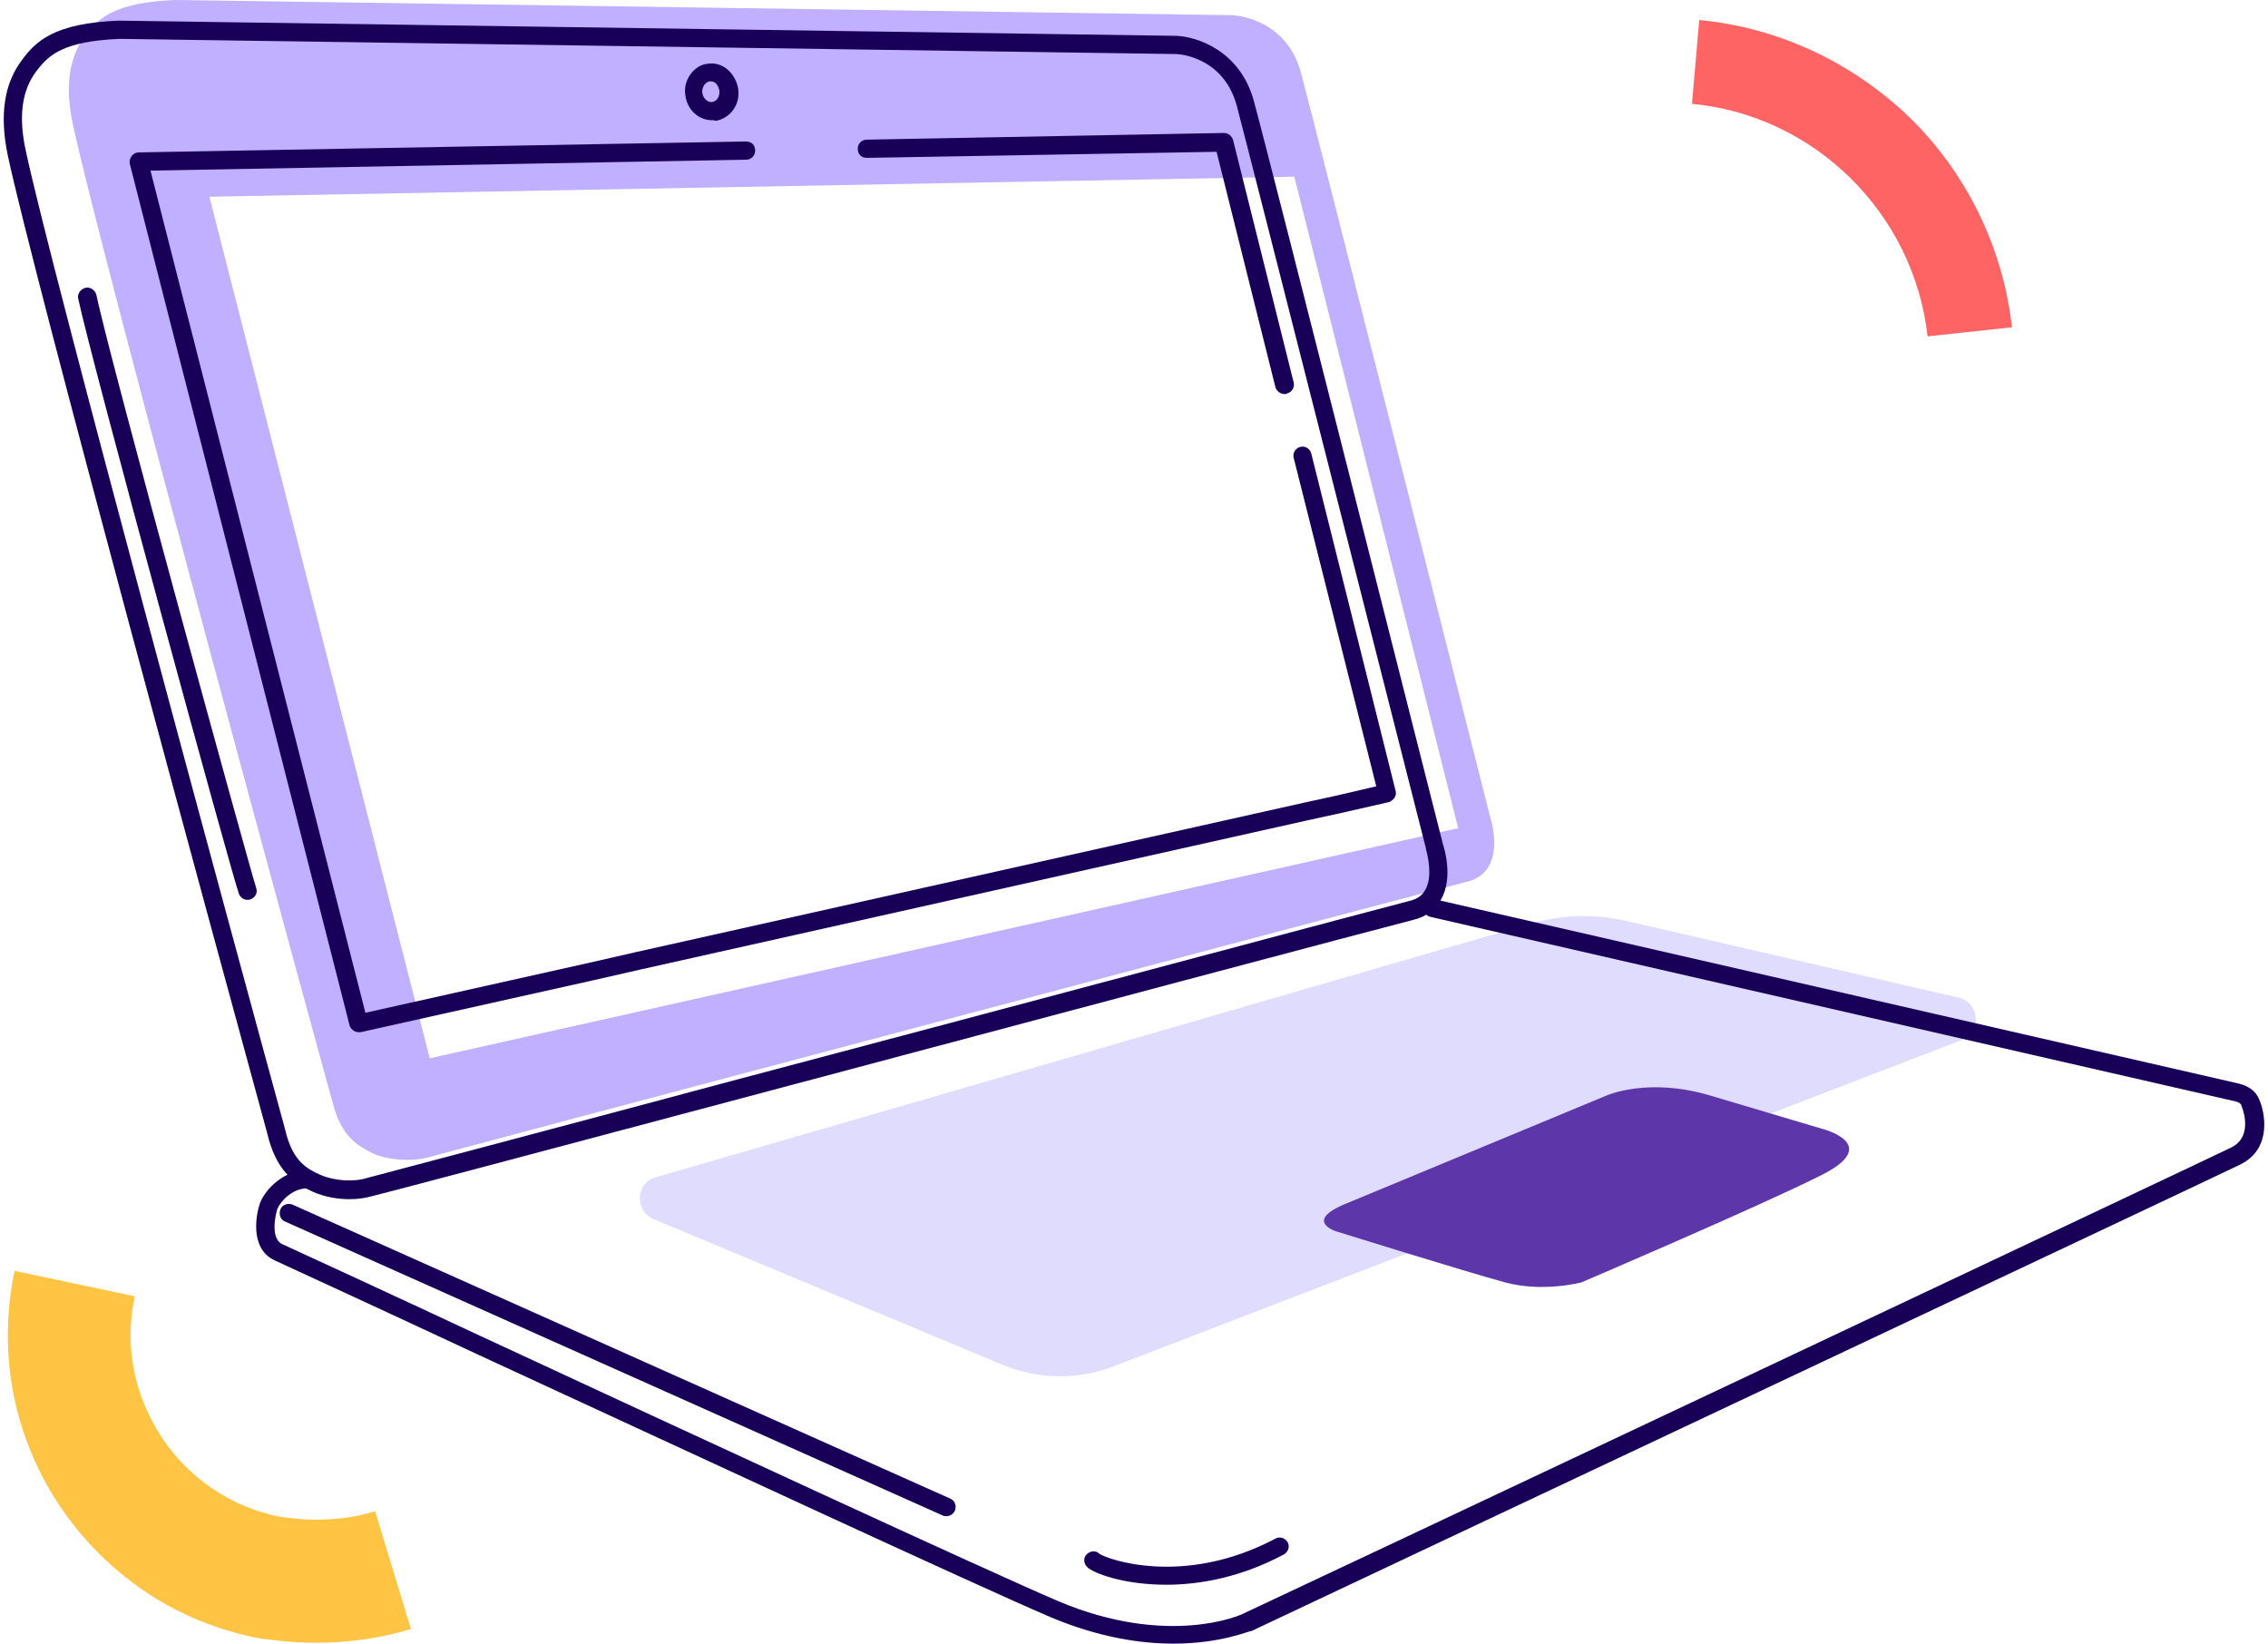 <svg width="414" height="300" viewBox="0 0 414 300" fill="none" xmlns="http://www.w3.org/2000/svg">
<path d="M2.644 231.954L24.587 236.609C23.035 244.034 23.922 251.57 27.246 258.33C31.79 267.75 40.324 274.511 50.519 276.727C57.058 277.835 63.042 277.503 68.473 275.841L75.011 297.34C66.146 300 56.615 300.554 46.53 298.892L46.087 298.781C37.442 296.897 29.574 293.24 22.703 287.699C16.164 282.49 10.734 275.73 7.077 268.194C1.535 256.779 0.095 244.367 2.644 231.954Z" fill="#FFC444"/>
<path d="M266.184 151.164L78.449 193.166L38.22 35.907L236.262 32.25L266.184 151.164ZM77.784 211.341C80.444 210.565 260.422 162.8 267.847 160.916C275.272 159.032 272.058 149.28 272.058 149.28C272.058 149.28 240.252 23.605 237.481 13.299C234.71 2.992 224.847 2.771 224.847 2.771L32.014 0C20.931 0.443 17.939 3.325 15.612 6.428C13.063 9.752 11.622 14.85 13.284 22.608C18.382 46.435 57.836 190.949 60.939 202.032C62.49 207.462 65.261 209.124 68.142 210.565C71.024 211.784 75.013 212.006 77.784 211.341Z" fill="#C1AFFF"/>
<path d="M63.818 218.877C61.491 218.877 59.163 218.434 57.169 217.547C54.176 216.217 50.852 214.222 49.078 208.016L48.857 207.13C38.883 170.669 6.079 50.203 1.424 28.371C-0.127 20.946 0.759 15.183 4.084 10.861C6.522 7.536 9.958 4.211 21.705 3.768L214.649 6.539C218.417 6.649 226.286 9.198 228.835 18.286C231.605 28.26 262.525 150.831 263.412 154.156C263.633 154.821 265.296 160.14 263.079 164.13C262.082 166.014 260.308 167.344 257.981 167.898C253.548 169.006 188.051 186.406 135.299 200.48C98.284 210.344 69.027 218.101 67.918 218.323C66.81 218.655 65.369 218.877 63.818 218.877ZM58.498 214.444C61.047 215.552 64.594 215.774 67.032 214.998C68.251 214.666 98.949 206.576 134.523 197.045C187.276 183.081 252.772 165.571 257.205 164.463C258.646 164.13 259.644 163.465 260.198 162.357C261.528 160.03 260.641 156.262 260.308 155.043V154.932C259.976 153.713 228.391 29.258 225.731 19.173C223.182 10.196 214.982 9.863 214.649 9.863L21.816 7.093C11.62 7.536 8.96 9.974 6.744 12.856C3.973 16.402 3.308 21.278 4.749 27.706C9.403 49.428 42.096 169.782 52.071 206.243L52.292 207.13C53.622 211.895 55.949 213.336 58.498 214.444Z" fill="#180058"/>
<path d="M212.877 289.25C205.119 289.25 199.578 287.144 198.47 286.036C197.805 285.371 197.694 284.374 198.359 283.709C199.024 283.044 200.021 282.933 200.686 283.598C202.127 284.595 216.091 289.693 232.825 280.827C233.601 280.384 234.598 280.717 235.042 281.492C235.485 282.268 235.152 283.266 234.377 283.709C226.508 287.92 218.972 289.25 212.877 289.25Z" fill="#180058"/>
<path d="M119.34 222.534L183.064 249.132C189.602 251.792 196.806 251.902 203.344 249.354L358.054 189.841C361.822 188.4 361.379 182.97 357.5 182.083L296.99 168.12C291.228 166.79 285.243 166.901 279.48 168.563L119.672 214.887C116.015 215.885 115.794 220.983 119.34 222.534Z" fill="#DFDCFE"/>
<path d="M214.207 300C208.222 300 200.686 298.892 191.931 295.235C178.632 289.583 125.437 264.869 86.538 246.915C69.471 238.936 55.95 232.73 50.187 230.07C45.311 227.854 46.863 221.093 47.528 219.431C48.525 216.993 51.85 213.557 56.172 213.557C57.059 213.557 57.834 214.333 57.834 215.22C57.834 216.106 57.059 216.882 56.172 216.882C53.291 216.882 51.185 219.32 50.631 220.65C50.409 221.315 49.19 225.97 51.517 227.078C57.28 229.738 70.801 235.944 87.868 243.923C126.767 261.987 179.962 286.59 193.15 292.242C213.32 300.776 226.73 294.68 226.841 294.57C228.614 293.794 403.494 211.341 407.262 209.457C411.584 207.351 409.146 201.81 409.146 201.81V201.699C409.035 201.588 408.924 201.145 407.594 200.924L261.085 167.344C260.199 167.122 259.644 166.236 259.866 165.349C260.088 164.463 260.974 163.908 261.861 164.13L408.37 197.71C410.365 198.153 411.695 199.04 412.36 200.591C413.468 203.029 414.798 209.679 408.924 212.56C405.156 214.444 235.706 294.237 228.503 297.673C227.949 297.673 222.851 300 214.207 300Z" fill="#180058"/>
<path d="M45.201 164.241C44.536 164.241 43.982 163.908 43.65 163.243C42.652 160.916 16.608 65.608 14.281 54.525C14.06 53.639 14.725 52.752 15.611 52.53C16.498 52.309 17.384 52.974 17.606 53.86C20.044 65.718 45.644 158.7 46.753 162.024C47.085 162.911 46.642 163.797 45.755 164.13C45.533 164.241 45.423 164.241 45.201 164.241Z" fill="#180058"/>
<path d="M245.79 219.653C237.811 222.867 243.906 224.751 243.906 224.751C243.906 224.751 267.733 232.176 274.715 234.06C281.697 235.944 288.679 234.06 288.679 234.06C288.679 234.06 321.372 220.096 332.565 214.444C343.758 208.792 332.565 206.021 332.565 206.021C332.565 206.021 323.256 203.251 312.063 199.926C300.87 196.601 293.334 199.926 293.334 199.926L245.79 219.653Z" fill="#5D36A9"/>
<path d="M129.981 21.943C127.543 21.943 125.437 20.059 125.105 17.399C124.883 16.07 125.215 14.74 125.991 13.631C126.767 12.523 127.875 11.747 129.205 11.637C130.535 11.415 131.865 11.858 132.862 12.745C133.86 13.631 134.525 14.85 134.746 16.18C135.189 19.062 133.305 21.611 130.646 22.054C130.424 21.943 130.202 21.943 129.981 21.943ZM129.759 14.851C129.648 14.851 129.648 14.851 129.537 14.851C128.983 14.961 128.762 15.294 128.54 15.515C128.318 15.959 128.097 16.402 128.208 16.956C128.318 17.953 129.205 18.729 129.981 18.619C130.867 18.508 131.421 17.621 131.311 16.513C131.2 15.959 130.978 15.515 130.646 15.183C130.535 15.072 130.202 14.851 129.759 14.851Z" fill="#180058"/>
<path d="M65.48 188.4C64.705 188.4 64.04 187.846 63.818 187.181L23.7 29.922C23.589 29.479 23.7 28.925 24.032 28.482C24.365 28.038 24.808 27.817 25.362 27.817L136.186 25.822C137.183 25.822 137.848 26.487 137.848 27.484C137.848 28.371 137.183 29.147 136.186 29.147L27.468 31.142L66.699 184.854L107.372 175.767L116.127 173.772L238.033 146.509L244.128 145.179L251.221 143.517L236.149 83.561C235.927 82.674 236.481 81.788 237.368 81.566C238.255 81.345 239.141 81.899 239.363 82.785L254.767 144.403C254.878 144.847 254.767 145.29 254.546 145.622C254.324 145.955 253.881 146.287 253.548 146.398L244.793 148.393L238.698 149.723L116.792 176.986L108.037 178.98L65.813 188.4C65.702 188.4 65.591 188.4 65.48 188.4ZM234.487 71.925C233.711 71.925 233.046 71.371 232.824 70.706L222.074 27.706L158.24 28.814C157.242 28.814 156.577 28.149 156.577 27.152C156.577 26.265 157.242 25.489 158.24 25.489L223.404 24.27C224.18 24.27 224.845 24.825 225.067 25.489L236.149 69.819C236.371 70.706 235.816 71.592 234.93 71.814C234.819 71.925 234.708 71.925 234.487 71.925Z" fill="#180058"/>
<path d="M172.759 276.727C172.537 276.727 172.315 276.727 172.094 276.616L52.072 222.977C51.185 222.645 50.853 221.648 51.185 220.761C51.517 219.874 52.515 219.542 53.401 219.874L173.424 273.513C174.31 273.846 174.643 274.843 174.31 275.73C173.978 276.395 173.424 276.727 172.759 276.727Z" fill="#180058"/>
<path d="M310.18 3.657C324.476 4.987 337.996 11.304 348.414 21.278C358.942 31.474 365.591 45.105 367.254 59.623V59.734L351.849 61.396V61.286C349.3 38.899 331.236 21.057 308.85 18.951L310.18 3.657Z" fill="#FF6465"/>
</svg>
